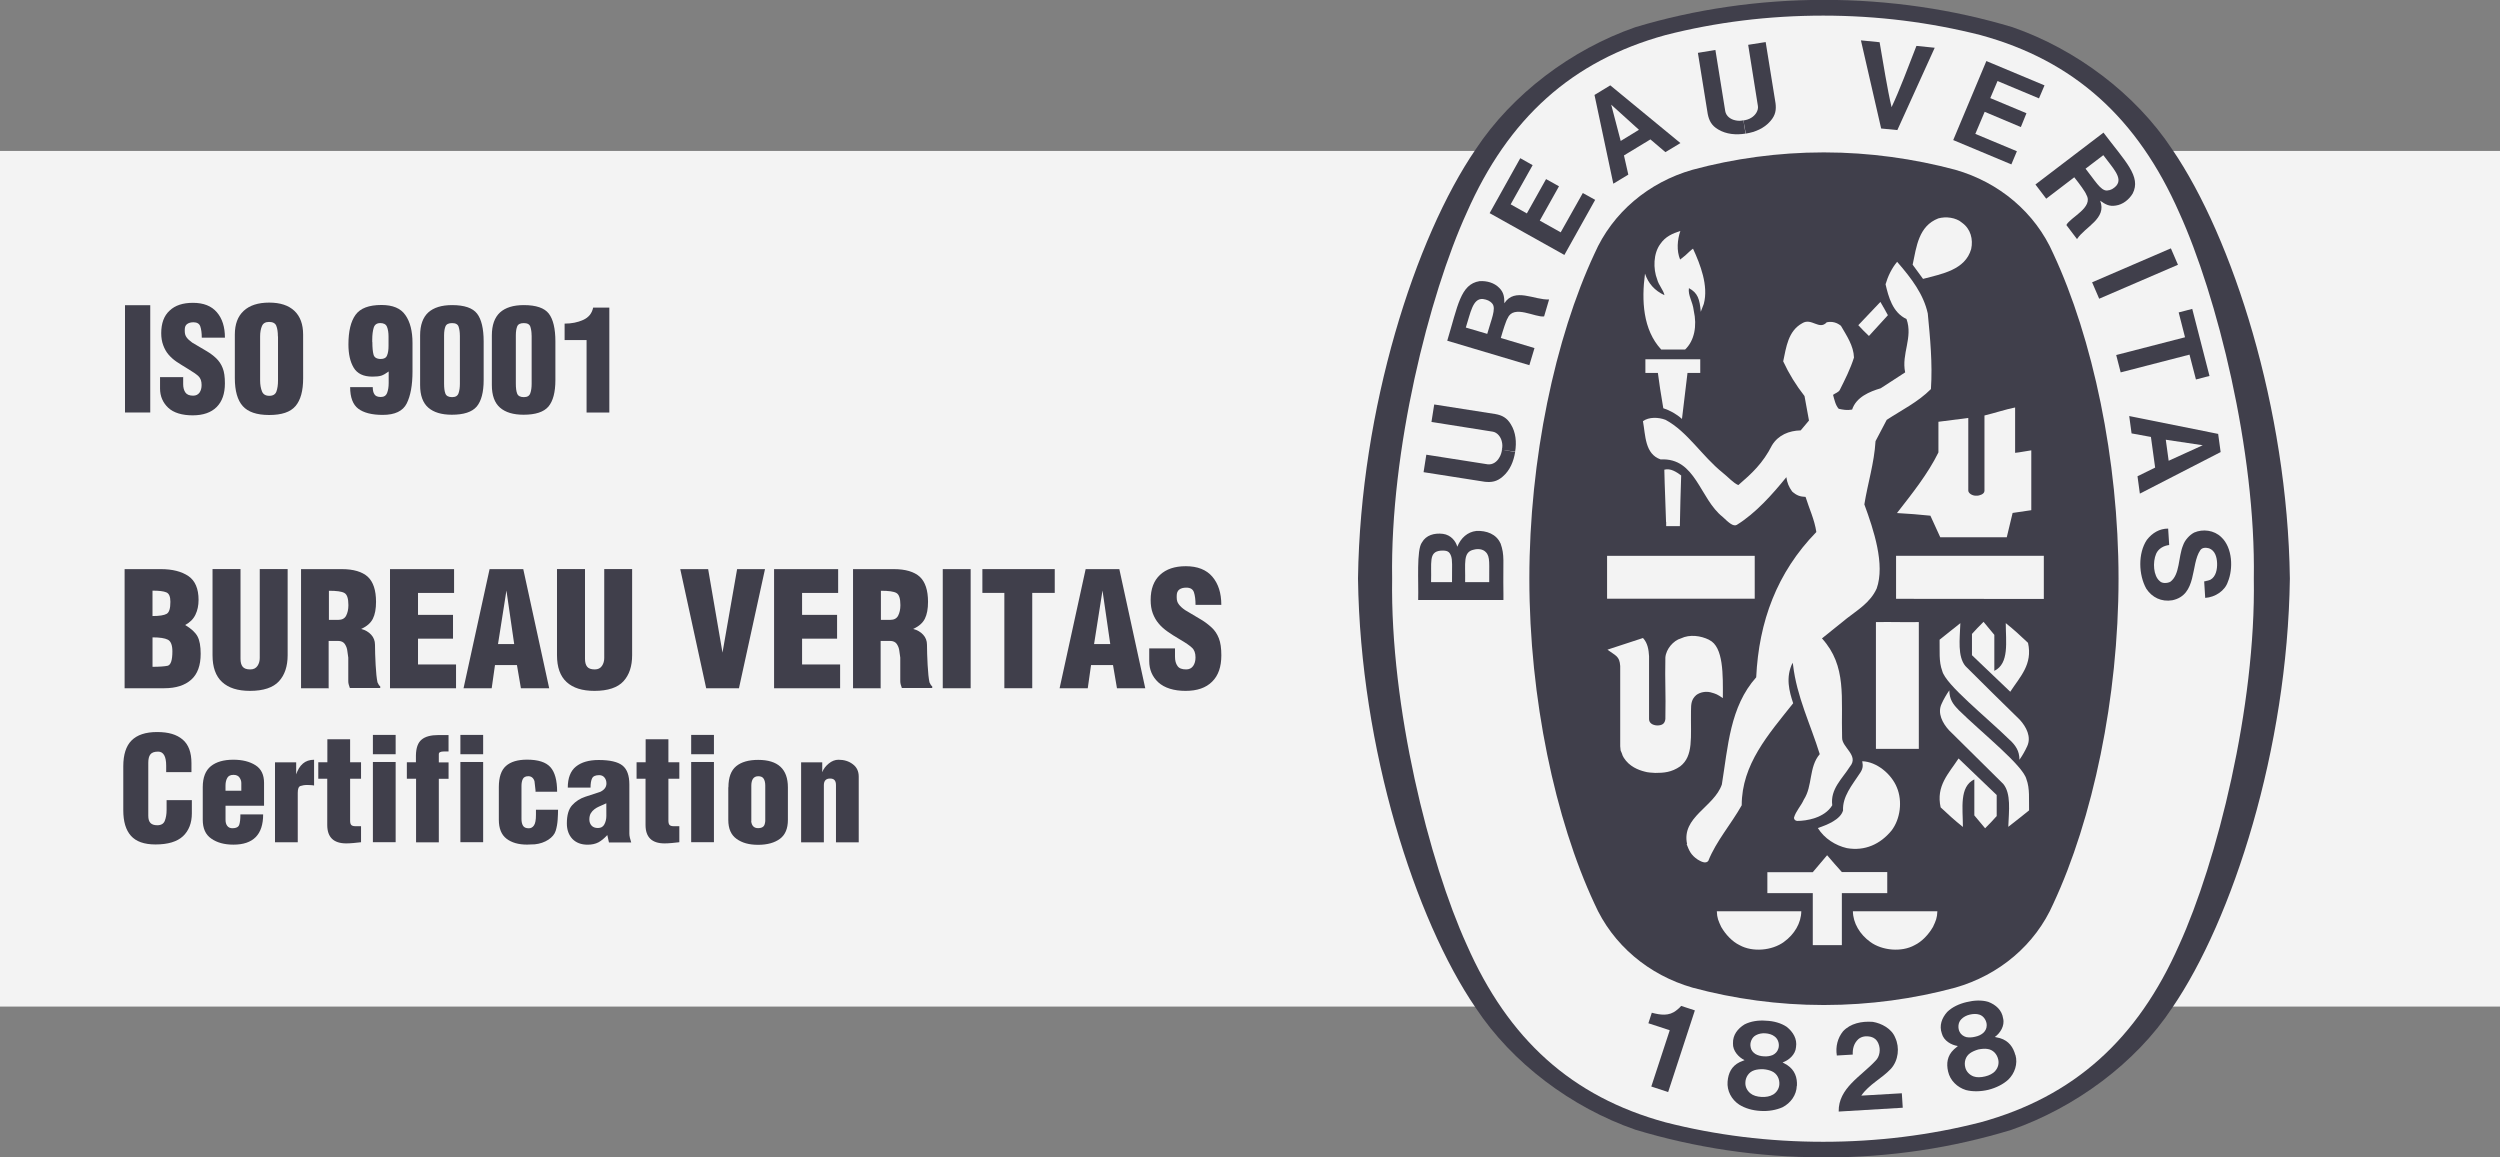 <svg fill="none" height="50" viewBox="0 0 108 50" width="108" xmlns="http://www.w3.org/2000/svg" xmlns:xlink="http://www.w3.org/1999/xlink"><rect x="0" y="0" width="108" height="50" fill="#808080" stroke="none"/><clipPath id="a"><path d="m0 0h108v50h-108z"/></clipPath><g clip-path="url(#a)" opacity=".9"><path d="m108 6.521h-108v36.963h108z" fill="#fff"/><path d="m78.789 50h.062c2.819 0 5.468-.409 8.032-1.187 2.757-.96 5.377-2.88 6.957-5.277 2.609-3.812 4.979-11.185 5.082-18.53v-.023c-.102-7.339-2.473-14.713-5.082-18.53-1.58-2.392-4.138-4.317-6.895-5.277-2.564-.773-5.338-1.182-8.151-1.182s-5.588.409-8.151 1.182c-2.757.96-5.315 2.886-6.895 5.277-2.609 3.812-4.979 11.185-5.082 18.53v.023c.102 7.345 2.473 14.718 5.082 18.53 1.58 2.392 4.138 4.306 6.895 5.266 2.564.773 5.275 1.193 8.094 1.193h.062z" fill="#393745"/><path d="m97.365 25c.091 5.533-1.597 12.242-3.223 15.815-1.796 4.079-4.547 6.561-8.583 7.669-2.177.557-4.457.841-6.798.841-2.342 0-4.638-.284-6.815-.841-4.042-1.102-6.787-3.584-8.583-7.669-1.626-3.573-3.308-10.282-3.223-15.815-.091-5.527 1.592-12.242 3.223-15.815 1.796-4.079 4.547-6.561 8.583-7.669 2.171-.557 4.468-.841 6.815-.841 2.348 0 4.627.29 6.798.841 4.041 1.102 6.787 3.59 8.583 7.669 1.626 3.573 3.314 10.287 3.223 15.815z" fill="#fff"/><path d="m78.823 6.584c1.933 0 3.86.273 5.644.75 1.893.54 3.456 1.846 4.235 3.624 1.7 3.641 2.819 8.89 2.819 14.042 0 5.152-1.12 10.401-2.819 14.042-.779 1.778-2.342 3.084-4.235 3.624-1.779.483-3.712.75-5.644.75h-.062c-1.933 0-3.86-.267-5.644-.75-1.893-.545-3.45-1.846-4.235-3.624-1.7-3.641-2.814-8.884-2.814-14.042 0-5.158 1.114-10.401 2.814-14.042.779-1.778 2.342-3.085 4.235-3.624 1.779-.483 3.712-.75 5.644-.75z" fill="#393745"/><path d="m81.557 13.617c-.267-.454-.051-.051-.33-.574z" fill="#fff"/><path d="m75.804 24.012h-6.378v1.852h6.378z" fill="#fff"/><path d="m74.366 40.065c-.136-.295-.188-.398-.199-.699h3.649c-.006.506-.295 1-.756 1.329-.506.369-1.347.449-1.91.136-.318-.153-.608-.466-.784-.773" fill="#fff"/><path d="m78.305 38.582h-1.955v-.903h1.961l.62-.733c.301.352.324.375.637.727h1.961v.909h-1.961v2.249h-1.256v-2.249z" fill="#fff"/><path d="m78.533 35.77c.404-.136.972-.364 1.086-.755-.028-.602.387-1.091.699-1.568.153-.21.176-.335.131-.562.625.023 1.256.545 1.495 1.13.25.591.153 1.369-.233 1.869-.483.585-1.148.892-1.927.755-.489-.114-.966-.409-1.25-.863" fill="#fff"/><path d="m73.826 27.636c-.347-.17-.824-.244-1.211-.057-.313.085-.642.454-.671.824-.023 1.102.023 1.443 0 2.659-.023.187-.119.278-.358.278-.199-.011-.352-.108-.347-.284v-2.71c-.017-.29-.063-.568-.262-.784l-1.404.46-.131.045c.352.261.523.273.551.704v3.465l.017.182.051.119.04.114.051.091c.233.369.625.523.898.591.119.04.335.051.455.057.364 0 .705-.023 1.08-.284.58-.449.449-1.244.466-2.392 0-.324.023-.506.227-.687.165-.125.404-.17.62-.119.244.068.284.085.529.25.006-.994.034-2.215-.586-2.511" fill="#fff"/><path d="m86.843 31.987c-1.023-1.006-2.797-2.409-2.939-3.005-.153-.403-.102-.88-.114-1.346.296-.233.54-.437.898-.716-.028.71-.125 1.431.216 1.852.836.835 1.597 1.585 2.353 2.323.279.307.506.739.318 1.142-.085.188-.21.409-.335.585 0-.392-.171-.614-.392-.835" fill="#fff"/><path d="m81.046 26.874c.779-.011 1.034.011 1.847 0v5.476h-1.853v-5.47z" fill="#fff"/><path d="m85.189 27.386c.199-.216.267-.295.5-.523l.466.562v1.556c.654-.318.494-1.255.494-2.062.392.318.591.5.961.852.21.932-.347 1.466-.767 2.113l-1.654-1.579z" fill="#fff"/><path d="m86.695 23.199.25-1.04.807-.119v-2.585c-.313.045-.443.08-.699.108v-1.96c-.426.085-.875.239-1.324.346v3.255c0 .159-.256.21-.307.21h-.068c-.159 0-.324-.108-.324-.222v-3.136l-1.29.165v1.324c-.455.926-1.131 1.772-1.791 2.619.699.045.75.045 1.444.114l.426.932h2.876z" fill="#fff"/><path d="m71.973 22.552c-.023-.858-.057-1.415-.074-2.261.267-.074.523.097.728.25-.034 1.074-.034 1.062-.057 2.187h-.591v-.176z" fill="#fff"/><path d="m71.854 17.633c-.142-.841-.148-.903-.233-1.522h-.54v-.591h2.37v.591h-.551l-.239 1.988c-.239-.216-.517-.369-.813-.466" fill="#fff"/><path d="m71.763 15.098c-.79-.852-.853-2.124-.699-3.278.142.426.415.733.841.932-.045-.222-.25-.432-.313-.676-.182-.466-.171-1.13.136-1.539.216-.318.523-.449.864-.562-.131.386-.171.846-.011 1.238.222-.171.233-.182.404-.346.068-.062.097-.085.153-.125.313.676.676 1.602.466 2.386l-.131.341c-.045-.557-.136-.818-.512-1.022-.045.324.159.557.21.977.148.653.028 1.295-.375 1.676h-1.04z" fill="#fff"/><path d="m81.557 13.617-.819.897c-.222-.21-.239-.233-.46-.466.421-.443.46-.488.955-1.005" fill="#fff"/><path d="m82.626 11.435c.165-.778.256-1.67 1.108-2.0.324-.091.762-.045 1.034.193.369.267.477.716.387 1.13-.256.903-1.262 1.074-2.08 1.29z" fill="#fff"/><path d="m88.293 24.012v1.863l-6.383-.006v-1.858z" fill="#fff"/><path d="m72.883 36.469c-.256-1.176 1.165-1.602 1.501-2.579.267-1.636.347-3.357 1.484-4.63.114-2.403.892-4.527 2.598-6.277-.08-.54-.307-1.006-.466-1.517-.227-.011-.375-.051-.58-.233-.148-.21-.21-.364-.25-.619-.597.738-1.33 1.562-2.143 2.062-.148.08-.341-.091-.608-.346-.995-.784-1.16-2.568-2.677-2.482-.688-.233-.654-1.045-.767-1.653.256-.188.671-.176.978-.057.944.505 1.575 1.568 2.467 2.284.239.188.455.443.676.534.586-.506 1.057-.937 1.455-1.721.273-.443.733-.63 1.239-.642l.358-.426-.193-1.057c-.369-.471-.676-.971-.921-1.5.131-.608.21-1.312.824-1.647.404-.25.733.318 1.057-.04.239-.051.449.017.614.153.25.432.546.863.563 1.369-.153.488-.387.949-.614 1.403-.057.102-.193.136-.29.21.057.204.102.443.244.602.188.04.352.074.58.034.176-.54.756-.778 1.234-.92l1.057-.687c-.171-.801.347-1.505.057-2.306-.603-.278-.779-.966-.904-1.5.097-.335.262-.687.5-.971l.034.04c.58.67 1.109 1.363 1.29 2.193.102 1.068.21 2.153.136 3.266-.568.568-1.262.903-1.91 1.329l-.483.92c-.057.954-.335 1.812-.483 2.732.409 1.113.898 2.596.534 3.63-.273.614-.853.949-1.285 1.29l-1.08.869c1.086 1.199.819 2.556.87 4.289-.011.42.739.767.341 1.244-.335.534-.858.971-.767 1.676-.335.557-1.131.676-1.506.676-.08 0-.148-.057-.148-.136.08-.29.307-.511.426-.784.387-.591.21-1.409.688-1.965-.398-1.29-.995-2.482-1.154-3.863l-.017-.085c-.318.63-.142 1.25.023 1.75-1.069 1.346-2.223 2.636-2.223 4.408-.455.812-1.103 1.545-1.444 2.403-.114.142-.33.017-.455-.057-.307-.204-.375-.398-.483-.676" fill="#fff"/><path d="m84.598 30.658c1.023 1.005 2.797 2.409 2.944 3.005.153.403.102.88.114 1.346-.296.233-.54.437-.898.71.028-.71.125-1.431-.216-1.852-.836-.829-1.597-1.585-2.348-2.323-.279-.307-.506-.738-.318-1.136.085-.193.21-.409.335-.585 0 .392.171.614.392.835" fill="#fff"/><path d="m86.252 35.259c-.193.216-.267.295-.495.523l-.466-.557v-1.556c-.659.318-.494 1.25-.494 2.056-.392-.318-.591-.5-.961-.846-.21-.932.352-1.466.773-2.113l1.648 1.579v.92z" fill="#fff"/><path d="m83.495 40.065c.137-.295.188-.398.199-.699-1.336 0-2.234 0-3.649 0 .006.506.296 1.0.756 1.329.506.369 1.347.449 1.91.136.318-.153.608-.466.784-.773" fill="#fff"/><g fill="#393745"><path d="m79.431 48.017c-.017-1.011.972-1.522 1.597-2.198.171-.165.233-.483.114-.75-.074-.165-.188-.244-.318-.278-.222-.051-.404-.017-.546.102-.193.182-.25.415-.239.665l-.688.04c-.062-.381.034-.756.267-1.045.324-.346.807-.443 1.285-.409.375.062.819.29.972.687.199.426.136.977-.182 1.335-.409.437-.944.67-1.285 1.165l1.751-.102c.011.216.023.426.04.625l-2.763.165z"/><path d="m73.218 43.649-.011.034-1.143 3.494-.728-.239.784-2.392.011-.04c-.29-.102-.637-.204-.921-.301l.148-.455c.369.097.745.159 1.069-.108.119-.091.137-.119.199-.187z"/><path d="m86.195 46.268c-.097.108-.261.193-.438.233-.182.045-.364.051-.5 0-.182-.068-.307-.21-.352-.369-.068-.239 0-.494.205-.636.085-.062.216-.119.352-.159.142-.028.284-.04.387-.023.25.028.426.222.477.466.034.165-.006.346-.136.488m-1.529-1.681c-.085-.153-.085-.409.068-.557.091-.097.222-.165.364-.199s.29-.04.415 0c.205.062.324.29.318.466 0 .136-.063.244-.148.324-.091.08-.21.136-.347.165-.131.034-.267.04-.387.017-.114-.034-.222-.097-.284-.222m2.404 1c-.091-.341-.284-.619-.665-.733l-.222-.051c.227-.159.438-.483.358-.801-.051-.358-.313-.591-.642-.716-.284-.085-.62-.068-.938.011-.318.074-.625.216-.836.426-.233.261-.352.585-.233.926.08.318.415.506.693.545l-.171.148c-.29.273-.33.608-.25.954.085.386.398.687.773.801.284.074.631.068.966-.011.335-.085.642-.239.858-.437.284-.273.421-.687.313-1.068"/><path d="m76.583 47.291c-.119.074-.301.108-.489.097-.188-.011-.364-.062-.472-.153-.153-.119-.227-.29-.222-.455 0-.244.148-.471.387-.545.102-.034.244-.051.387-.045.142.011.279.045.375.091.227.102.341.341.318.585-.017.165-.114.33-.279.426m-.961-2.062c-.04-.17.04-.415.233-.511.114-.062.261-.091.404-.08.148.011.29.051.392.131.182.125.227.375.165.54-.04.131-.136.216-.239.267-.108.045-.244.068-.381.057-.136-.006-.267-.04-.369-.102-.102-.068-.182-.159-.205-.295m2.001 1.67c.017-.352-.085-.676-.421-.897l-.199-.114c.261-.085.557-.335.58-.659.057-.358-.125-.653-.398-.875-.244-.165-.568-.256-.898-.267-.33-.028-.659.023-.927.159-.295.182-.511.454-.5.818-.017.324.25.608.5.727l-.21.085c-.358.176-.494.483-.523.841-.034.398.171.778.5.994.25.159.58.256.926.273.341.023.682-.04.949-.159.352-.182.603-.528.614-.926"/><path d="m93.782 10.729-3.403 1.467.306.709 3.403-1.467z"/><path d="m81.267 5.556-.875-3.812.807.08c.165.943.33 2.017.517 2.806.347-.738.728-1.755 1.074-2.647l.79.08-1.614 3.556-.705-.068z"/><path d="m66.79 7.737-.83 1.483-.699-.392.949-1.693-.534-.301-1.324 2.374 3.229 1.806 1.33-2.38-.534-.295-.955 1.698-.904-.506.83-1.483z"/><path d="m64.334 25.147h-1.034-.006c.017-.824-.108-1.306.381-1.403.171-.045.381-.028.506.102.21.199.142.54.153 1.301zm-1.603 0h-.909c.028-.852-.114-1.301.404-1.358.307-.023.392.045.461.233.062.193.04.386.04 1.125m2.092-1.676c-.176-.398-.603-.557-1.046-.534-.375.045-.659.295-.819.682-.057-.227-.267-.511-.62-.557-.375-.045-.728.057-.904.369-.244.318-.142 1.693-.165 2.488h3.683v-.273c-.023-1.466.062-1.636-.125-2.176"/><path d="m94.119 13.497.586-.153.745 2.897-.585.153-.279-1.074-2.973.767-.193-.75 2.973-.767z"/><path d="m75.407 5.771c-.415.068-.836.028-1.177-.176-.296-.17-.398-.392-.455-.665l-.426-2.647.756-.125.426 2.647c.04.216.233.352.432.392.114.028.233.028.352 0"/><path d="m75.418 5.771c.409-.062.801-.233 1.063-.54.227-.256.256-.494.222-.773l-.426-2.641-.756.119.421 2.647c.028.199-.114.403-.29.506-.097.062-.216.097-.335.114"/><path d="m93.687 19.911-.125-.915 1.597.239-1.472.67zm2.143-1.165-3.848-.773.102.75.836.153.182 1.324-.762.375.102.75 3.49-1.795-.108-.79z"/><path d="m95.273 25.102.068-.011.085-.023.062-.023c.244-.131.301-.46.29-.722-.011-.267-.091-.54-.347-.636-.131-.034-.295-.045-.381.085-.421.619-.125 1.931-1.205 2.159-.472.08-.881-.125-1.125-.5-.335-.596-.364-1.528.023-2.107.233-.301.546-.489.921-.489l.045.71c-.233.028-.46.148-.563.375-.159.369-.119.96.153 1.182.102.114.33.097.455.034.426-.307.341-1.074.557-1.585.074-.216.273-.437.477-.545.381-.165.864-.102 1.171.199.494.46.517 1.375.284 1.931-.125.386-.546.665-.978.693l-.045-.716h.057z"/><path d="m65.454 19.524c-.063.409-.227.801-.534 1.062-.256.227-.495.256-.773.227l-2.649-.415.119-.755 2.649.415c.222.028.409-.114.506-.295.062-.097.097-.216.114-.335"/><path d="m65.454 19.513c.068-.409.029-.835-.182-1.176-.171-.295-.392-.398-.665-.449l-2.649-.415-.119.755 2.649.42c.199.034.352.233.392.432.029.114.029.233 0 .352"/><path d="m70.013 6.084-.409-1.562 1.199 1.085-.79.483zm-.449-2.397-.682.415.813 3.834.648-.392-.188-.829 1.143-.693.648.551.648-.392z"/><path d="m87.543 4.891-1.563-.653.313-.738 1.791.75.239-.562-2.512-1.051-1.432 3.414 2.512 1.051.239-.568-1.796-.75.404-.954 1.563.659z"/><path d="m64.249 14.423-.926-.273c.205-.631.296-1.272.739-1.233.176.028.301.074.409.204.171.216-.051.687-.222 1.301zm.739-1.323c0-.256-.017-.466-.227-.67-.205-.21-.529-.307-.847-.284-.824.131-.938 1.074-1.393 2.573l3.547 1.057.222-.739-1.398-.42-.057-.017c.097-.341.233-.772.301-.863.256-.591 1.194-.011 1.569-.068l.216-.733c-.637.034-1.484-.534-1.933.165z"/><path d="m91.431 8.021c-.131.131-.239.199-.409.21-.279.011-.529-.449-.926-.943l.767-.585c.392.534.858.983.563 1.318m-.551-2.295-2.944 2.244.466.614 1.16-.886.051-.04c.222.278.489.642.523.756.324.551-.694.971-.864 1.307l.46.608c.347-.534 1.302-.886 1-1.659.21.148.387.261.676.21.29-.04.563-.244.728-.517.381-.738-.318-1.386-1.262-2.636"/><path d="m5.4 17.82v-4.635h1.091v4.635z"/><path d="m7.913 16.27v.324c0 .153.034.273.097.363.063.091.176.136.335.136.119 0 .21-.045.273-.131.063-.091.091-.199.091-.33 0-.17-.045-.295-.136-.381-.091-.085-.239-.187-.449-.312-.21-.125-.375-.233-.506-.318-.131-.091-.244-.193-.341-.307-.097-.114-.171-.25-.227-.403-.057-.153-.085-.324-.085-.517 0-.426.119-.755.364-.977.239-.227.574-.335 1.006-.335.46 0 .801.136 1.035.409s.347.636.347 1.096h-1c0-.204-.023-.363-.063-.483s-.142-.182-.296-.182c-.119 0-.21.028-.279.08-.068.051-.097.131-.097.244v.062c0 .108.028.199.08.267.051.074.136.148.244.227.261.159.472.278.625.369.153.091.29.193.409.307s.216.256.279.42c.068.165.097.386.097.665 0 .443-.119.784-.358 1.022-.239.238-.585.358-1.035.358-.449 0-.824-.108-1.057-.329-.233-.222-.352-.5-.352-.829v-.494h1.006z"/><path d="m13.096 16.338c0 .545-.108.943-.33 1.204s-.597.386-1.137.386-.915-.131-1.143-.386c-.227-.256-.341-.659-.341-1.204v-1.886c0-.443.125-.784.381-1.022.256-.239.625-.358 1.103-.358.477 0 .836.119 1.091.358.25.238.375.579.375 1.022zm-1.091-1.806c0-.188-.023-.341-.068-.455-.045-.114-.153-.17-.313-.17-.153 0-.256.057-.307.176-.051.119-.08.267-.08.449v1.903c0 .187.028.341.08.471.051.131.159.193.318.193.159 0 .261-.062.307-.188.045-.125.068-.284.068-.471v-1.903z"/><path d="m16.103 16.724c0 .136.023.238.074.312.045.074.137.114.273.114s.227-.057.273-.176.068-.261.068-.432v-.494c-.125.091-.233.153-.324.182-.091.028-.222.04-.381.04-.387 0-.654-.131-.807-.386-.153-.256-.227-.591-.227-1.005 0-.568.102-.994.307-1.278.205-.284.574-.426 1.12-.426.489 0 .83.142 1.034.437.205.29.307.693.307 1.204v1.233c0 .591-.085 1.051-.25 1.38-.165.33-.512.494-1.035.494-.472 0-.824-.091-1.057-.267-.233-.176-.352-.489-.352-.932h.983zm-.017-1.948c0 .239.017.42.051.545.034.125.142.187.313.187.142 0 .233-.051.273-.159.045-.108.062-.244.062-.42v-.381c0-.182-.023-.324-.068-.432-.045-.108-.142-.159-.29-.159s-.244.068-.284.204c-.04.136-.062.307-.062.511v.108z"/><path d="m18.149 14.492c0-.449.119-.778.352-.994.233-.21.574-.318 1.029-.318.534 0 .892.125 1.08.369.188.244.284.648.284 1.204v1.664c0 .528-.102.909-.301 1.147-.205.238-.563.352-1.074.352-.443 0-.784-.102-1.018-.307-.233-.204-.352-.528-.352-.971v-2.153zm1.717 0c0-.136-.017-.261-.051-.369-.034-.114-.131-.165-.284-.165-.148 0-.244.045-.284.136-.04.091-.063.227-.063.398v2.079c0 .187.017.329.057.432.04.102.136.153.29.153s.239-.057.279-.171c.04-.114.057-.25.057-.409v-2.079z"/><path d="m21.248 14.492c0-.449.119-.778.352-.994.233-.21.574-.318 1.029-.318.534 0 .892.125 1.08.369.188.244.284.648.284 1.204v1.664c0 .528-.102.909-.301 1.147-.205.238-.563.352-1.074.352-.443 0-.784-.102-1.018-.307-.233-.204-.352-.528-.352-.971v-2.153zm1.717 0c0-.136-.017-.261-.051-.369-.034-.114-.131-.165-.284-.165-.148 0-.244.045-.284.136-.04.091-.062.227-.062.398v2.079c0 .187.017.329.057.432.04.102.136.153.29.153s.239-.057.279-.171c.04-.114.057-.25.057-.409v-2.079z"/><path d="m25.34 14.69h-.949v-.71c.296 0 .563-.051.801-.159.239-.108.381-.284.432-.534h.699v4.533h-.983z"/><path d="m7.179 33.367v-.295c0-.398-.119-.602-.347-.602-.165 0-.273.04-.335.119-.063.08-.091.199-.091.364v2.289c0 .136.028.239.091.307s.159.102.296.102c.165 0 .273-.062.324-.187s.08-.284.08-.477v-.42h1.091v.568c0 .42-.131.75-.381.988-.256.239-.654.358-1.188.358-.489 0-.841-.125-1.063-.375-.222-.25-.33-.614-.33-1.102v-1.903c0-.5.119-.875.358-1.113.239-.239.603-.364 1.103-.364s.847.108 1.103.324c.256.216.381.557.381 1.017v.392h-1.091z"/><path d="m9.743 34.815v.602c0 .108.023.193.074.261s.125.102.227.102c.159 0 .256-.051.29-.148.034-.097.051-.244.051-.449h.983c0 .869-.426 1.306-1.285 1.306-.387 0-.705-.085-.955-.261-.25-.17-.369-.443-.369-.812v-1.409c0-.42.119-.721.352-.909.233-.187.557-.278.972-.278.387 0 .705.08.955.239.25.159.369.415.369.761v.988h-1.665zm.682-.648v-.341c0-.085-.029-.165-.08-.238-.051-.074-.136-.114-.256-.114-.131 0-.216.04-.267.125-.051.085-.08.199-.08.335v.227h.682z"/><path d="m12.795 32.929v.523c.068-.199.159-.352.29-.466.125-.108.29-.165.483-.165v1.113c-.04-.006-.091-.017-.142-.017-.051 0-.108-.006-.153-.006-.119 0-.216.017-.296.045-.08.028-.114.131-.114.295v2.136h-.983v-3.454h.915z"/><path d="m13.75 33.64v-.71h.392v-.994h.983v.994h.472v.71h-.472v1.812c0 .091.017.153.051.188.034.034.091.051.165.051h.256v.693c-.091.011-.193.023-.318.034-.119.011-.227.017-.318.017-.551 0-.824-.267-.824-.795v-2h-.392z"/><path d="m16.109 32.583v-.835h.983v.835zm0 3.8v-3.465h.983v3.465z"/><path d="m17.974 33.64h-.398v-.71h.392v-.301c.006-.318.085-.545.244-.676.159-.136.404-.199.733-.199h.432v.71h-.21c-.068 0-.119.011-.153.028-.04.017-.057.045-.057.091v.352h.421v.71h-.421v2.744h-.983v-2.744z"/><path d="m19.889 32.583v-.835h.983v.835zm0 3.8v-3.465h.983v3.465z"/><path d="m23.135 34.208v-.062c-.017-.131-.028-.261-.045-.398-.045-.142-.136-.216-.267-.216-.114 0-.193.04-.233.114-.04.074-.062.176-.062.307v1.426c0 .125.023.222.068.295.045.074.131.108.25.108.091 0 .165-.04.222-.125.057-.085.085-.233.085-.449v-.227h.955c0 .119-.006.261-.017.432-.011.17-.04.33-.085.477s-.153.278-.318.386c-.165.108-.364.176-.586.199-.04 0-.102 0-.182.006-.08 0-.131.006-.148.006-.375 0-.671-.085-.892-.256s-.33-.443-.33-.818v-1.409c0-.426.102-.733.307-.914.205-.182.506-.273.915-.273.477 0 .813.108 1.006.324.193.216.29.568.29 1.062h-.926z"/><path d="m26.233 36.077c-.131.142-.256.244-.381.312-.131.068-.284.102-.466.102-.279 0-.5-.085-.659-.25-.159-.17-.239-.392-.239-.67 0-.352.074-.614.227-.784.153-.17.347-.295.574-.369.233-.074.443-.142.642-.21.176-.085.267-.204.267-.364 0-.102-.028-.187-.085-.256-.057-.068-.131-.102-.227-.102-.159 0-.262.045-.307.136-.045.091-.068.227-.068.403h-.983c0-.415.119-.721.352-.909.233-.187.557-.284.983-.284.489 0 .83.08 1.029.239.199.159.296.432.296.818v2.119c0 .051.006.114.023.182.017.068.034.136.057.204h-.961l-.068-.307zm-.04-1.375c-.165.074-.273.125-.33.148-.057.023-.119.062-.182.108-.062.045-.119.108-.159.176-.04.068-.062.159-.062.267s.034.199.097.267.153.102.273.102c.131 0 .222-.051.279-.159s.085-.227.085-.364z"/><path d="m27.5 33.64v-.71h.392v-.994h.983v.994h.472v.71h-.472v1.812c0 .091.017.153.051.188.034.034.091.051.165.051h.256v.693c-.091.011-.193.023-.318.034-.119.011-.227.017-.318.017-.551 0-.824-.267-.824-.795v-2h-.392z"/><path d="m29.859 32.583v-.835h.983v.835zm0 3.8v-3.465h.983v3.465z"/><path d="m31.468 34.009c0-.426.114-.727.335-.909.222-.182.54-.273.949-.273.858 0 1.285.398 1.285 1.187v1.409c0 .369-.114.642-.341.812-.227.17-.546.261-.944.261s-.694-.085-.932-.256c-.239-.17-.358-.443-.358-.818v-1.409zm.983 1.466c.023.199.119.301.301.301.097 0 .171-.023.222-.068.051-.045.074-.125.085-.233v-1.539c0-.125-.023-.222-.068-.295-.045-.074-.125-.108-.233-.108s-.182.04-.233.114c-.045.074-.068.171-.068.29v1.539z"/><path d="m35.521 32.929v.432c.051-.142.148-.267.279-.375.131-.108.273-.165.421-.165.244 0 .449.062.62.193.171.125.256.307.256.534v2.84h-.983v-2.471c0-.091-.017-.159-.057-.21-.04-.051-.108-.074-.199-.074-.176 0-.267.097-.267.284v2.471h-.983v-3.454h.915z"/><path d="m5.383 29.732v-5.146h1.563c.506 0 .898.102 1.194.301.29.199.438.545.438 1.028 0 .244-.045.454-.136.642s-.239.335-.443.443c.267.159.443.324.534.494.091.17.136.42.136.75 0 .506-.136.875-.409 1.119-.273.244-.659.369-1.165.369h-1.7zm1.205-3.119c.301 0 .506-.034.614-.097.108-.062.159-.233.159-.517 0-.222-.057-.363-.176-.409-.119-.051-.318-.074-.597-.074zm0 2.193c.296 0 .517-.017.654-.045.136-.034.205-.238.205-.619 0-.267-.063-.437-.193-.506-.131-.068-.352-.102-.665-.102v1.267z"/><path d="m9.185 24.585h1.205v3.874c0 .148.028.261.091.341.062.08.171.119.33.119.142 0 .244-.051.313-.153.068-.102.097-.216.097-.341v-3.84h1.205v3.721c0 .477-.125.852-.375 1.125-.25.273-.671.415-1.25.415-.529 0-.927-.125-1.205-.381-.279-.256-.415-.642-.415-1.159v-3.721z"/><path d="m14.21 29.732h-1.205v-5.146h1.762c.506 0 .881.114 1.12.329.239.222.358.585.358 1.085 0 .301-.045.545-.136.727-.091.182-.256.33-.506.443.176.045.324.131.432.25.108.119.165.261.165.432 0 .244.011.54.028.875.017.335.045.585.08.75.034.08.068.136.119.176v.068h-1.313c-.023-.062-.04-.119-.051-.159-.011-.04-.017-.085-.017-.136v-1.017c-.011-.08-.028-.176-.04-.284-.011-.108-.045-.204-.108-.301-.062-.091-.159-.136-.296-.136h-.404v2.028zm0-2.954h.409c.159 0 .273-.062.335-.182.062-.119.097-.273.097-.455 0-.284-.057-.46-.171-.523-.114-.068-.341-.097-.671-.097v1.261z"/><path d="m16.848 29.732v-5.146h2.768v1.028h-1.558v.949h1.512v1.028h-1.512v1.113h1.643v1.028h-2.848z"/><path d="m20.025 29.732 1.125-5.146h1.455l1.12 5.146h-1.222l-.171-1h-.949l-.142 1zm1.853-4.221-.364 2.312h.699z"/><path d="m24.067 24.585h1.205v3.874c0 .148.028.261.091.341s.171.119.33.119c.142 0 .244-.051.313-.153.068-.102.097-.216.097-.341v-3.84h1.205v3.721c0 .477-.125.852-.375 1.125-.25.273-.671.415-1.251.415-.529 0-.926-.125-1.205-.381-.279-.256-.415-.642-.415-1.159v-3.721z"/><path d="m30.507 29.732-1.12-5.146h1.205l.62 3.607.631-3.607h1.205l-1.125 5.146h-1.421z"/><path d="m33.44 29.732v-5.146h2.768v1.028h-1.558v.949h1.512v1.028h-1.512v1.113h1.643v1.028h-2.848z"/><path d="m38.056 29.732h-1.205v-5.146h1.762c.506 0 .881.114 1.12.329.239.222.358.585.358 1.085 0 .301-.045.545-.136.727-.091.182-.256.33-.506.443.176.045.324.131.432.25.108.119.165.261.165.432 0 .244.011.54.028.875.017.335.045.585.08.75.034.08.068.136.119.176v.068h-1.313c-.023-.062-.04-.119-.051-.159-.011-.04-.017-.085-.017-.136v-1.017c-.011-.08-.028-.176-.04-.284-.011-.108-.045-.204-.108-.301-.062-.091-.159-.136-.296-.136h-.404v2.028zm0-2.954h.409c.159 0 .273-.062.335-.182.062-.119.097-.273.097-.455 0-.284-.057-.46-.171-.523-.114-.068-.341-.097-.671-.097v1.261z"/><path d="m40.727 29.732v-5.146h1.205v5.146z"/><path d="m42.433 24.585h3.132v1.028h-.972v4.118h-1.205v-4.118h-.949v-1.028z"/><path d="m45.775 29.732 1.125-5.146h1.455l1.12 5.146h-1.222l-.171-1h-.949l-.142 1zm1.853-4.221-.364 2.312h.699z"/><path d="m50.76 28.01v.358c0 .17.034.301.108.403.068.102.193.148.375.148.131 0 .233-.051.301-.148s.102-.222.102-.369c0-.187-.051-.329-.153-.42-.102-.097-.267-.21-.5-.346-.233-.136-.421-.256-.563-.358-.142-.102-.273-.216-.375-.341-.108-.125-.193-.278-.256-.443-.063-.17-.091-.364-.091-.574 0-.477.136-.835.404-1.085.267-.25.637-.375 1.114-.375.506 0 .892.153 1.148.454s.387.704.387 1.216h-1.114c0-.222-.023-.403-.068-.54-.045-.136-.153-.204-.33-.204-.131 0-.233.028-.307.085s-.108.148-.108.273v.068c0 .119.028.216.091.295.057.08.148.165.273.25.29.176.523.312.688.409.165.097.318.216.455.341s.239.278.313.466c.074.187.108.432.108.739 0 .494-.131.875-.398 1.136-.267.267-.648.398-1.148.398s-.909-.125-1.177-.369c-.262-.244-.392-.551-.392-.92v-.545h1.12z"/></g></g></svg>